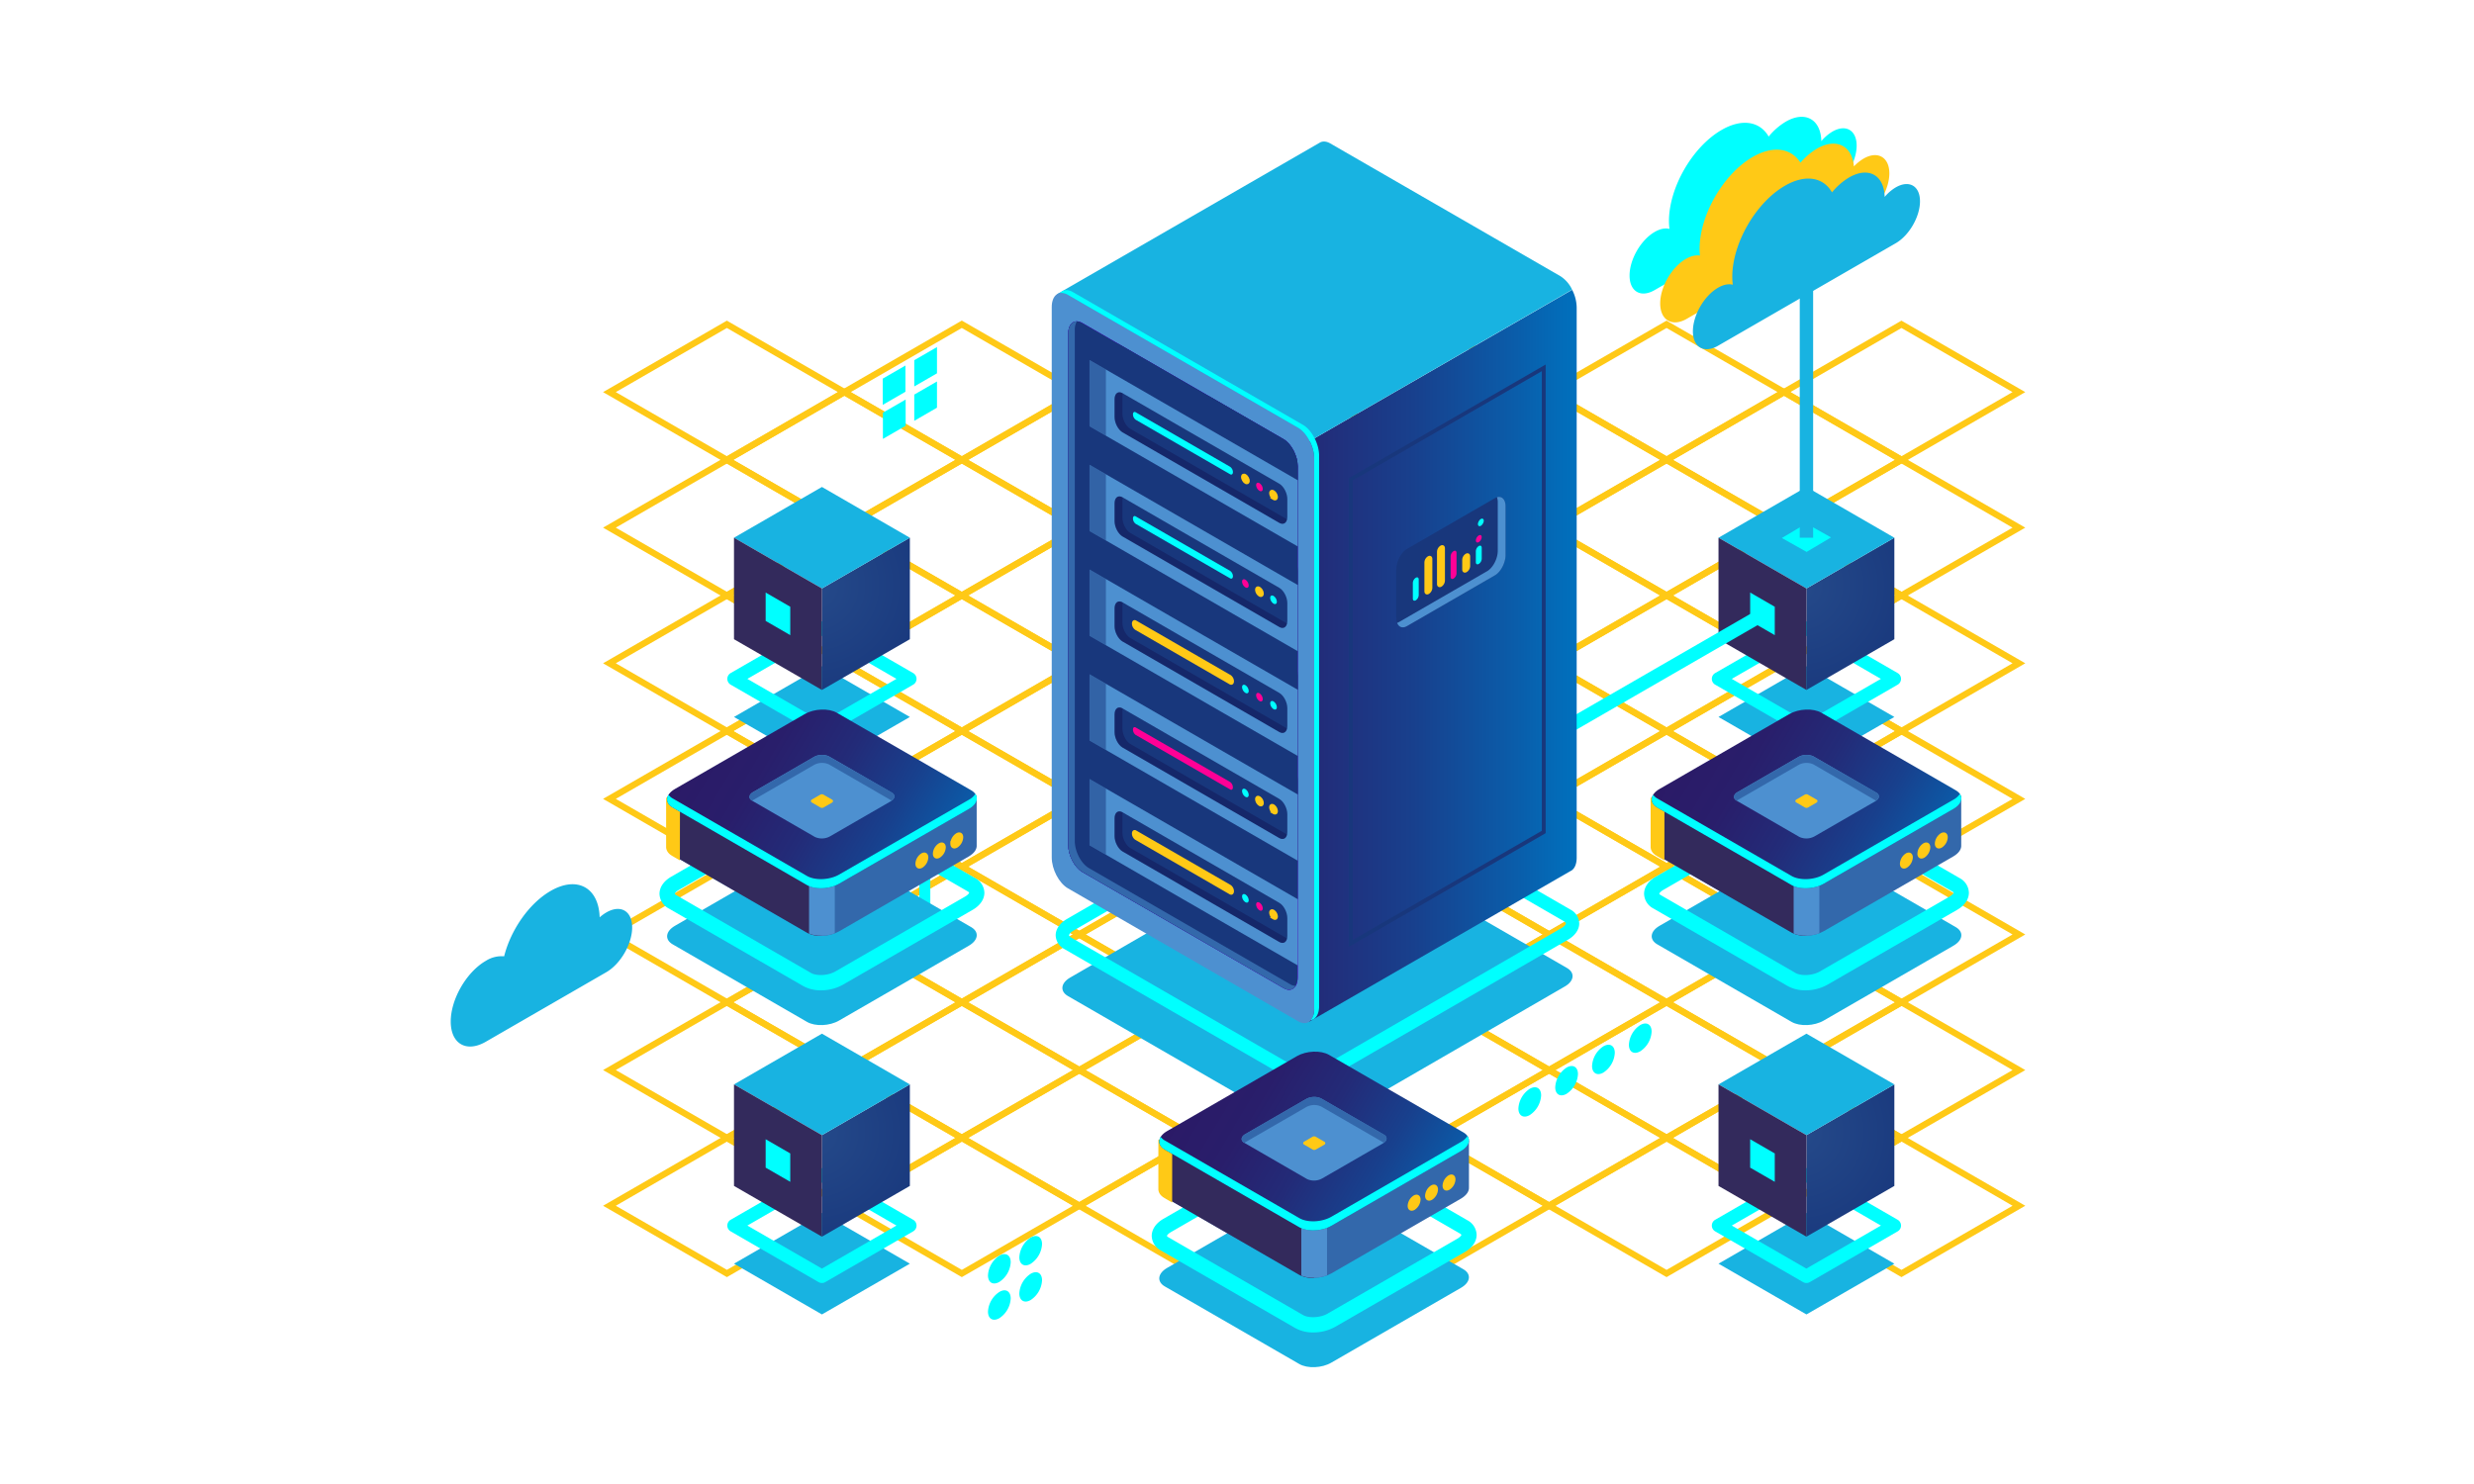 <svg xmlns="http://www.w3.org/2000/svg" xmlns:xlink="http://www.w3.org/1999/xlink" viewBox="0 0 1200 720"><defs><style>.cls-1{fill:#ffc916;stroke:#ffc916;stroke-miterlimit:10;}.cls-2{fill:#18b3e1;}.cls-3{fill:url(#linear-gradient);}.cls-4{fill:url(#linear-gradient-2);}.cls-5{fill:url(#linear-gradient-3);}.cls-6{fill:url(#linear-gradient-4);}.cls-7{fill:url(#linear-gradient-5);}.cls-8{fill:url(#linear-gradient-6);}.cls-9{fill:url(#linear-gradient-7);}.cls-10{fill:url(#linear-gradient-8);}.cls-11{fill:url(#linear-gradient-9);}.cls-12{fill:url(#linear-gradient-10);}.cls-13{fill:url(#linear-gradient-11);}.cls-14{fill:url(#linear-gradient-12);}.cls-15{fill:url(#linear-gradient-13);}.cls-16{fill:url(#linear-gradient-14);}.cls-17{fill:url(#linear-gradient-15);}.cls-18{fill:url(#_ÂÁ_Ï_ÌÌ_È_ËÂÌÚ_3);}.cls-19{fill:#332a5c;}.cls-20{fill:url(#linear-gradient-16);}.cls-21{fill:url(#linear-gradient-17);}.cls-22{fill:url(#_ÂÁ_Ï_ÌÌ_È_ËÂÌÚ_3-2);}.cls-23{fill:url(#linear-gradient-18);}.cls-24{fill:url(#linear-gradient-19);}.cls-25{fill:url(#linear-gradient-20);}.cls-26{fill:url(#_ÂÁ_Ï_ÌÌ_È_ËÂÌÚ_3-3);}.cls-27{fill:url(#linear-gradient-21);}.cls-28{fill:url(#linear-gradient-22);}.cls-29{fill:url(#_ÂÁ_Ï_ÌÌ_È_ËÂÌÚ_3-4);}.cls-30{fill:url(#linear-gradient-23);}.cls-31{fill:url(#linear-gradient-24);}.cls-32{fill:url(#linear-gradient-25);}.cls-33{fill:url(#linear-gradient-26);}.cls-34{fill:#4d90d0;}.cls-35{fill:url(#linear-gradient-27);}.cls-36{fill:url(#_ÂÁ_Ï_ÌÌ_È_ËÂÌÚ_441);}.cls-37,.cls-43{fill:#18377c;}.cls-38{fill:#3368ab;}.cls-39{fill:#0e003f;opacity:0.3;}.cls-40{fill:url(#linear-gradient-28);}.cls-41{fill:url(#linear-gradient-29);}.cls-42{fill:#ff0096;}.cls-43{opacity:0.5;}.cls-44{fill:url(#linear-gradient-30);}.cls-45{fill:url(#linear-gradient-31);}.cls-46{fill:url(#linear-gradient-32);}.cls-47{fill:url(#linear-gradient-33);}.cls-48{fill:url(#linear-gradient-34);}.cls-49{fill:url(#linear-gradient-35);}.cls-50{fill:url(#linear-gradient-36);}.cls-51{fill:url(#linear-gradient-37);}.cls-52{fill:url(#linear-gradient-38);}.cls-53{fill:url(#linear-gradient-39);}.cls-54{fill:url(#linear-gradient-40);}.cls-55{fill:url(#linear-gradient-41);}.cls-56{fill:url(#linear-gradient-42);}.cls-57{fill:url(#linear-gradient-43);}.cls-58{fill:url(#linear-gradient-44);}.cls-59{fill:url(#linear-gradient-45);}.cls-60{fill:url(#linear-gradient-46);}</style><linearGradient id="linear-gradient" x1="736.5" y1="534.63" x2="747.52" y2="534.63" gradientUnits="userSpaceOnUse"><stop offset="0" stop-color="aqua"></stop><stop offset="0.02" stop-color="aqua"></stop><stop offset="0.53" stop-color="aqua"></stop><stop offset="0.53" stop-color="aqua"></stop><stop offset="1" stop-color="aqua"></stop></linearGradient><linearGradient id="linear-gradient-2" x1="754.36" y1="524.32" x2="765.38" y2="524.32" xlink:href="#linear-gradient"></linearGradient><linearGradient id="linear-gradient-3" x1="772.22" y1="514.01" x2="783.25" y2="514.01" xlink:href="#linear-gradient"></linearGradient><linearGradient id="linear-gradient-4" x1="790.09" y1="503.69" x2="801.11" y2="503.69" xlink:href="#linear-gradient"></linearGradient><linearGradient id="linear-gradient-5" x1="479.22" y1="633.14" x2="490.24" y2="633.14" xlink:href="#linear-gradient"></linearGradient><linearGradient id="linear-gradient-6" x1="494.42" y1="624.36" x2="505.44" y2="624.36" xlink:href="#linear-gradient"></linearGradient><linearGradient id="linear-gradient-7" x1="479.22" y1="615.59" x2="490.24" y2="615.59" xlink:href="#linear-gradient"></linearGradient><linearGradient id="linear-gradient-8" x1="494.42" y1="606.81" x2="505.44" y2="606.81" xlink:href="#linear-gradient"></linearGradient><linearGradient id="linear-gradient-9" x1="428.16" y1="186.89" x2="439.18" y2="186.89" xlink:href="#linear-gradient"></linearGradient><linearGradient id="linear-gradient-10" x1="443.46" y1="177.95" x2="454.48" y2="177.95" xlink:href="#linear-gradient"></linearGradient><linearGradient id="linear-gradient-11" x1="428.25" y1="203.4" x2="439.28" y2="203.4" xlink:href="#linear-gradient"></linearGradient><linearGradient id="linear-gradient-12" x1="443.46" y1="194.62" x2="454.48" y2="194.62" xlink:href="#linear-gradient"></linearGradient><linearGradient id="linear-gradient-13" x1="790.41" y1="99.53" x2="900.56" y2="99.53" xlink:href="#linear-gradient"></linearGradient><linearGradient id="linear-gradient-14" x1="416.31" y1="442.77" x2="451.22" y2="442.77" xlink:href="#linear-gradient"></linearGradient><linearGradient id="linear-gradient-15" x1="352.78" y1="594.62" x2="444.56" y2="594.62" xlink:href="#linear-gradient"></linearGradient><radialGradient id="_&#xC2;&#xC1;_&#xCF;_&#xCC;&#xCC;_&#xC8;_&#xCB;&#xC2;&#xCC;&#xDA;_3" cx="394.64" cy="549.2" r="63.56" gradientUnits="userSpaceOnUse"><stop offset="0" stop-color="#254a8a"></stop><stop offset="1" stop-color="#18377c"></stop></radialGradient><linearGradient id="linear-gradient-16" x1="371.38" y1="563.06" x2="383.31" y2="563.06" xlink:href="#linear-gradient"></linearGradient><linearGradient id="linear-gradient-17" x1="830.31" y1="329.37" x2="922.09" y2="329.37" xlink:href="#linear-gradient"></linearGradient><radialGradient id="_&#xC2;&#xC1;_&#xCF;_&#xCC;&#xCC;_&#xC8;_&#xCB;&#xC2;&#xCC;&#xDA;_3-2" cx="872.17" cy="283.95" r="63.56" xlink:href="#_&#xC2;&#xC1;_&#xCF;_&#xCC;&#xCC;_&#xC8;_&#xCB;&#xC2;&#xCC;&#xDA;_3"></radialGradient><linearGradient id="linear-gradient-18" x1="848.91" y1="297.82" x2="860.84" y2="297.82" xlink:href="#linear-gradient"></linearGradient><linearGradient id="linear-gradient-19" x1="864.28" y1="260.89" x2="888.13" y2="260.89" xlink:href="#linear-gradient"></linearGradient><linearGradient id="linear-gradient-20" x1="830.31" y1="594.62" x2="922.09" y2="594.62" xlink:href="#linear-gradient"></linearGradient><radialGradient id="_&#xC2;&#xC1;_&#xCF;_&#xCC;&#xCC;_&#xC8;_&#xCB;&#xC2;&#xCC;&#xDA;_3-3" cx="872.17" cy="549.2" r="63.56" xlink:href="#_&#xC2;&#xC1;_&#xCF;_&#xCC;&#xCC;_&#xC8;_&#xCB;&#xC2;&#xCC;&#xDA;_3"></radialGradient><linearGradient id="linear-gradient-21" x1="848.91" y1="563.06" x2="860.84" y2="563.06" xlink:href="#linear-gradient"></linearGradient><linearGradient id="linear-gradient-22" x1="352.78" y1="329.37" x2="444.56" y2="329.37" xlink:href="#linear-gradient"></linearGradient><radialGradient id="_&#xC2;&#xC1;_&#xCF;_&#xCC;&#xCC;_&#xC8;_&#xCB;&#xC2;&#xCC;&#xDA;_3-4" cx="394.64" cy="283.95" r="63.56" xlink:href="#_&#xC2;&#xC1;_&#xCF;_&#xCC;&#xCC;_&#xC8;_&#xCB;&#xC2;&#xCC;&#xDA;_3"></radialGradient><linearGradient id="linear-gradient-23" x1="371.38" y1="297.82" x2="383.31" y2="297.82" xlink:href="#linear-gradient"></linearGradient><linearGradient id="linear-gradient-24" x1="728.62" y1="334.3" x2="855.89" y2="334.3" gradientTransform="translate(273.19 -351.26) rotate(29.99)" xlink:href="#linear-gradient"></linearGradient><linearGradient id="linear-gradient-25" x1="512.05" y1="450.9" x2="766.01" y2="450.9" xlink:href="#linear-gradient"></linearGradient><linearGradient id="linear-gradient-26" x1="539.05" y1="318.12" x2="764.74" y2="318.12" gradientUnits="userSpaceOnUse"><stop offset="0" stop-color="#2b1a67"></stop><stop offset="0.21" stop-color="#291e6b"></stop><stop offset="0.43" stop-color="#232b78"></stop><stop offset="0.65" stop-color="#18408d"></stop><stop offset="0.87" stop-color="#0a5daa"></stop><stop offset="1" stop-color="#0071be"></stop></linearGradient><linearGradient id="linear-gradient-27" x1="514.2" y1="317.89" x2="639.83" y2="317.89" xlink:href="#linear-gradient"></linearGradient><linearGradient id="_&#xC2;&#xC1;_&#xCF;_&#xCC;&#xCC;_&#xC8;_&#xCB;&#xC2;&#xCC;&#xDA;_441" x1="3.69" y1="1878.62" x2="129.02" y2="1850.22" gradientTransform="matrix(0.87, 0.5, 0, 1.15, 510.64, -1869.52)" gradientUnits="userSpaceOnUse"><stop offset="0" stop-color="#4d00bd"></stop><stop offset="1" stop-color="#7d00fc"></stop></linearGradient><linearGradient id="linear-gradient-28" x1="549.54" y1="215.05" x2="598.03" y2="215.05" xlink:href="#linear-gradient"></linearGradient><linearGradient id="linear-gradient-29" x1="549.54" y1="265.56" x2="598.03" y2="265.56" xlink:href="#linear-gradient"></linearGradient><linearGradient id="linear-gradient-30" x1="616.11" y1="291" x2="619.33" y2="291" xlink:href="#linear-gradient"></linearGradient><linearGradient id="linear-gradient-31" x1="602.46" y1="334.3" x2="605.68" y2="334.3" xlink:href="#linear-gradient"></linearGradient><linearGradient id="linear-gradient-32" x1="616.11" y1="342.18" x2="619.33" y2="342.18" xlink:href="#linear-gradient"></linearGradient><linearGradient id="linear-gradient-33" x1="602.46" y1="384.73" x2="605.68" y2="384.73" xlink:href="#linear-gradient"></linearGradient><linearGradient id="linear-gradient-34" x1="602.46" y1="435.85" x2="605.68" y2="435.85" xlink:href="#linear-gradient"></linearGradient><linearGradient id="linear-gradient-35" x1="715.85" y1="269.26" x2="718.7" y2="269.26" xlink:href="#linear-gradient"></linearGradient><linearGradient id="linear-gradient-36" x1="685.29" y1="285.78" x2="688.14" y2="285.78" xlink:href="#linear-gradient"></linearGradient><linearGradient id="linear-gradient-37" x1="715.87" y1="256.34" x2="718.68" y2="256.34" gradientTransform="translate(580.6 -493) rotate(60)" xlink:href="#linear-gradient"></linearGradient><linearGradient id="linear-gradient-38" x1="558.64" y1="599.38" x2="716.23" y2="599.38" xlink:href="#linear-gradient"></linearGradient><linearGradient id="linear-gradient-39" x1="582.03" y1="520.55" x2="711.03" y2="597.46" xlink:href="#linear-gradient-26"></linearGradient><linearGradient id="linear-gradient-40" x1="562.34" y1="574.06" x2="712.52" y2="574.06" xlink:href="#linear-gradient"></linearGradient><linearGradient id="linear-gradient-41" x1="797.41" y1="433.4" x2="955" y2="433.4" xlink:href="#linear-gradient"></linearGradient><linearGradient id="linear-gradient-42" x1="820.8" y1="354.57" x2="949.8" y2="431.48" xlink:href="#linear-gradient-26"></linearGradient><linearGradient id="linear-gradient-43" x1="801.11" y1="408.08" x2="951.29" y2="408.08" xlink:href="#linear-gradient"></linearGradient><linearGradient id="linear-gradient-44" x1="319.88" y1="433.4" x2="477.47" y2="433.4" xlink:href="#linear-gradient"></linearGradient><linearGradient id="linear-gradient-45" x1="343.27" y1="354.57" x2="472.27" y2="431.48" xlink:href="#linear-gradient-26"></linearGradient><linearGradient id="linear-gradient-46" x1="323.58" y1="408.08" x2="473.75" y2="408.08" xlink:href="#linear-gradient"></linearGradient></defs><title>Illustrations-Ascend-2022</title><g id="Lights_and_texts" data-name="Lights and texts"><path class="cls-1" d="M922.29,224.34l-59.06-34.1,59.06-34.1.52.3,58.54,33.8Zm-54.88-34.1,54.88,31.69,54.88-31.69-54.88-31.68Z"></path><path class="cls-1" d="M808.35,224.34l-59.07-34.1,59.07-34.1,59.06,34.1Zm-54.88-34.1,54.88,31.69,54.88-31.69-54.88-31.69Z"></path><path class="cls-1" d="M865.32,257.23l-.52-.3-58.54-33.8L865.32,189l59.06,34.1Zm-54.88-34.1,54.88,31.69,54.88-31.69-54.88-31.68Z"></path><path class="cls-1" d="M922.29,290.13l-.52-.31L863.23,256l59.06-34.1.52.3L981.35,256ZM867.41,256l54.88,31.68L977.17,256l-54.88-31.69Z"></path><path class="cls-1" d="M694.4,224.34l-.52-.3-58.54-33.8,59.06-34.1.52.3,58.55,33.8Zm-54.88-34.1,54.88,31.68,54.88-31.68L694.4,158.55Z"></path><path class="cls-1" d="M751.38,257.23l-59.07-34.1L751.38,189l59.06,34.1Zm-54.88-34.1,54.88,31.69,54.88-31.69-54.88-31.68Z"></path><path class="cls-1" d="M808.35,290.13l-.52-.31L749.28,256l59.07-34.1.52.3L867.41,256ZM753.47,256l54.88,31.68L863.23,256l-54.88-31.69Z"></path><path class="cls-1" d="M865.32,323l-.52-.3-58.54-33.8,59.06-34.1.52.3,58.54,33.8Zm-54.88-34.1,54.88,31.68,54.88-31.68-54.88-31.69Z"></path><path class="cls-1" d="M922.29,355.91l-.52-.3-58.54-33.8,59.06-34.1,59.07,34.1Zm-54.88-34.1,54.88,31.69,54.88-31.69-54.88-31.68Z"></path><path class="cls-1" d="M580.46,224.34l-.52-.3-58.54-33.8,59.06-34.1.52.3,58.54,33.8Zm-54.88-34.1,54.88,31.68,54.88-31.68-54.88-31.69Z"></path><path class="cls-1" d="M637.43,257.23l-.52-.3-58.54-33.8L637.43,189l.52.3,58.55,33.8Zm-54.88-34.1,54.88,31.69,54.88-31.69-54.88-31.68Z"></path><path class="cls-1" d="M694.41,290.12l-.53-.3L635.34,256l59.06-34.1L753.47,256ZM639.52,256l54.89,31.69L749.28,256,694.4,224.34Z"></path><path class="cls-1" d="M751.38,323l-59.06-34.1,59.06-34.1.52.3,58.54,33.8Zm-54.88-34.1,54.88,31.68,54.88-31.68-54.88-31.69Z"></path><path class="cls-1" d="M808.35,355.91l-.52-.3-58.54-33.8,59.06-34.1.52.3,58.54,33.8Zm-54.88-34.1,54.88,31.69,54.88-31.69-54.88-31.68Z"></path><path class="cls-1" d="M865.32,388.8l-.52-.3-58.54-33.8,59.06-34.1.52.31,58.54,33.79Zm-54.88-34.1,54.88,31.69L920.2,354.7,865.32,323Z"></path><path class="cls-1" d="M922.3,421.7l-.53-.31L863.23,387.6l59.06-34.1.53.3,58.54,33.8Zm-54.89-34.1,54.89,31.68,54.88-31.68-54.89-31.69Z"></path><path class="cls-1" d="M466.52,224.34,466,224l-58.54-33.79,59.06-34.1.53.3,58.54,33.8Zm-54.89-34.1,54.89,31.68,54.88-31.68-54.89-31.69Z"></path><path class="cls-1" d="M523.49,257.23l-59.06-34.1L523.49,189l.52.3,58.54,33.8Zm-54.88-34.1,54.88,31.69,54.88-31.69-54.88-31.68Z"></path><path class="cls-1" d="M580.46,290.12l-.52-.3L521.4,256l59.06-34.1.52.31L639.52,256ZM525.58,256l54.88,31.69L635.34,256l-54.88-31.68Z"></path><path class="cls-1" d="M637.44,323l-.53-.31-58.54-33.79,59.06-34.1.53.3,58.54,33.8Zm-54.89-34.1,54.89,31.68,54.88-31.68-54.89-31.69Z"></path><path class="cls-1" d="M694.41,355.91l-59.07-34.1,59.07-34.1,59.06,34.1Zm-54.88-34.1,54.88,31.68,54.88-31.68-54.88-31.69Z"></path><path class="cls-1" d="M751.38,388.8l-.52-.3-58.54-33.8,59.06-34.1.52.31,58.54,33.79ZM696.5,354.7l54.88,31.69,54.88-31.69L751.38,323Z"></path><path class="cls-1" d="M808.35,421.7l-59.06-34.11,59.06-34.09.52.3,58.54,33.8Zm-54.88-34.11,54.88,31.69,54.88-31.68-54.88-31.69Z"></path><path class="cls-1" d="M865.32,454.59l-.52-.3-58.54-33.8,59.06-34.1.52.3,58.55,33.8Zm-54.88-34.1,54.88,31.68,54.89-31.68L865.32,388.8Z"></path><path class="cls-1" d="M922.3,487.48l-.52-.3-58.55-33.8,59.07-34.1.52.3,58.54,33.8Zm-54.88-34.1,54.88,31.69,54.88-31.69L922.3,421.7Z"></path><path class="cls-1" d="M352.57,224.34l-.52-.31-58.54-33.79,59.06-34.1.52.3,58.54,33.8Zm-54.88-34.1,54.88,31.68,54.88-31.68-54.88-31.69Z"></path><path class="cls-1" d="M409.55,257.23l-.53-.3-58.54-33.8L409.54,189l.53.3,58.54,33.8Zm-54.89-34.1,54.89,31.68,54.88-31.68-54.89-31.69Z"></path><path class="cls-1" d="M466.52,290.12l-.52-.3L407.45,256l59.07-34.1L525.58,256ZM411.64,256l54.88,31.69L521.4,256l-54.88-31.68Z"></path><path class="cls-1" d="M523.49,323l-59.06-34.11,59.06-34.09.52.3,58.54,33.8Zm-54.88-34.11,54.88,31.69,54.88-31.68-54.88-31.69Z"></path><path class="cls-1" d="M580.46,355.91l-.52-.3-58.54-33.8,59.06-34.1.52.3,58.55,33.8Zm-54.88-34.1,54.88,31.68,54.88-31.68-54.88-31.69Z"></path><path class="cls-1" d="M637.44,388.8l-59.07-34.1,59.07-34.1,59.06,34.1Zm-54.89-34.1,54.89,31.69,54.88-31.69L637.44,323Z"></path><path class="cls-1" d="M694.41,421.7l-.52-.31-58.55-33.8,59.07-34.1.52.31,58.54,33.79Zm-54.88-34.11,54.88,31.69,54.88-31.69-54.88-31.68Z"></path><path class="cls-1" d="M751.38,454.59l-.52-.3-58.54-33.8,59.06-34.1,59.06,34.1Zm-54.88-34.1,54.88,31.68,54.88-31.68L751.38,388.8Z"></path><path class="cls-1" d="M808.35,487.48l-59.06-34.1,59.06-34.1.52.3,58.55,33.8Zm-54.88-34.1,54.88,31.69,54.88-31.69L808.35,421.7Z"></path><path class="cls-1" d="M865.33,520.38l-.52-.31-58.55-33.79,59.06-34.11.53.31,58.54,33.8Zm-54.89-34.1L865.33,518l54.88-31.68-54.89-31.69Z"></path><path class="cls-1" d="M922.3,553.27l-.52-.3-58.54-33.8,59.06-34.1.52.3,58.54,33.8Zm-54.88-34.1,54.88,31.68,54.88-31.68L922.3,487.48Z"></path><path class="cls-1" d="M352.57,290.12l-.52-.3L293.51,256l59.06-34.1.52.3L411.64,256ZM297.69,256l54.88,31.69L407.45,256l-54.88-31.68Z"></path><path class="cls-1" d="M409.55,323l-.52-.3-58.55-33.8,59.07-34.1.52.31,58.54,33.79Zm-54.88-34.1,54.88,31.69,54.88-31.69-54.88-31.68Z"></path><path class="cls-1" d="M466.52,355.91l-.52-.3-58.54-33.8,59.06-34.1,59.06,34.1Zm-54.88-34.1,54.88,31.68,54.88-31.68-54.88-31.69Z"></path><path class="cls-1" d="M523.49,388.8l-.52-.3-58.54-33.8,59.06-34.1.52.3,58.54,33.8Zm-54.88-34.1,54.88,31.69,54.88-31.69L523.49,323Z"></path><path class="cls-1" d="M580.47,421.7,521.4,387.59l59.06-34.1,59.07,34.1Zm-54.89-34.11,54.89,31.69,54.87-31.69-54.88-31.68Z"></path><path class="cls-1" d="M637.44,454.59l-59.06-34.1,59.06-34.1.52.3,58.54,33.8Zm-54.88-34.1,54.88,31.68,54.88-31.68L637.44,388.8Z"></path><path class="cls-1" d="M694.41,487.48l-.52-.3-58.54-33.8,59.06-34.1.52.3,58.54,33.8Zm-54.88-34.1,54.88,31.69,54.88-31.69L694.41,421.7Z"></path><path class="cls-1" d="M751.38,520.37l-.52-.3-58.54-33.8,59.06-34.1,59.06,34.11Zm-54.88-34.1L751.38,518l54.88-31.68-54.88-31.69Z"></path><path class="cls-1" d="M808.36,553.27l-.53-.31-58.54-33.79,59.06-34.1.53.3,58.54,33.8Zm-54.89-34.1,54.89,31.68,54.88-31.68-54.89-31.69Z"></path><path class="cls-1" d="M865.33,586.16l-59.07-34.1L865.33,518l.52.3,58.54,33.8Zm-54.88-34.1,54.88,31.69,54.88-31.69-54.88-31.68Z"></path><path class="cls-1" d="M922.3,619.05l-.52-.3L863.24,585l59.06-34.1.52.31L981.36,585ZM867.42,585l54.88,31.69L977.18,585,922.3,553.27Z"></path><path class="cls-1" d="M352.58,355.91l-59.07-34.1,59.06-34.1.53.3,58.54,33.8Zm-54.89-34.1,54.89,31.68,54.88-31.68-54.89-31.69Z"></path><path class="cls-1" d="M409.55,388.8l-.52-.3-58.54-33.8,59.06-34.1.52.3,58.54,33.8Zm-54.88-34.1,54.88,31.69,54.88-31.69L409.55,323Z"></path><path class="cls-1" d="M466.52,421.69l-.52-.3-58.54-33.8,59.06-34.1.52.31,58.54,33.79Zm-54.88-34.1,54.88,31.69,54.88-31.69-54.88-31.68Z"></path><path class="cls-1" d="M523.49,454.59l-.52-.31-58.54-33.79,59.06-34.1,59.07,34.1Zm-54.88-34.1,54.88,31.68,54.89-31.68L523.49,388.8Z"></path><path class="cls-1" d="M580.47,487.48l-59.07-34.1,59.07-34.1,59.06,34.1Zm-54.88-34.1,54.88,31.68,54.88-31.68L580.47,421.7Z"></path><path class="cls-1" d="M637.44,520.37l-59.06-34.1,59.06-34.1.52.31,58.54,33.79Zm-54.88-34.1L637.44,518l54.88-31.69-54.88-31.68Z"></path><path class="cls-1" d="M694.41,553.27l-.52-.31-58.54-33.79,59.06-34.1.52.3,58.54,33.8Zm-54.88-34.1,54.88,31.68,54.88-31.68-54.88-31.69Z"></path><path class="cls-1" d="M751.38,586.16l-.52-.3-58.54-33.8L751.38,518l.52.3,58.55,33.8Zm-54.88-34.1,54.88,31.68,54.88-31.68-54.88-31.69Z"></path><path class="cls-1" d="M808.36,619.05l-.52-.3L749.29,585l59.07-34.1L867.42,585ZM753.48,585l54.88,31.69L863.24,585l-54.88-31.68Z"></path><path class="cls-1" d="M352.58,421.69l-59.07-34.1,59.07-34.1.52.31,58.54,33.79Zm-54.88-34.1,54.88,31.69,54.88-31.69-54.88-31.68Z"></path><path class="cls-1" d="M409.55,454.59l-.52-.31-58.54-33.79,59.06-34.1.52.3,58.54,33.8Zm-54.88-34.1,54.88,31.68,54.88-31.68L409.55,388.8Z"></path><path class="cls-1" d="M466.52,487.48l-.52-.3-58.54-33.8,59.06-34.1.52.3,58.55,33.8Zm-54.88-34.1,54.88,31.68,54.88-31.68-54.88-31.69Z"></path><path class="cls-1" d="M523.49,520.37l-59.06-34.1,59.06-34.1,59.07,34.1Zm-54.88-34.1L523.49,518l54.89-31.69-54.89-31.68Z"></path><path class="cls-1" d="M580.47,553.26,580,553l-58.55-33.8,59.07-34.1,59.06,34.11Zm-54.88-34.1,54.88,31.69,54.88-31.68-54.88-31.69Z"></path><path class="cls-1" d="M637.44,586.16l-59.06-34.1L637.44,518l.52.3,58.54,33.8Zm-54.88-34.1,54.88,31.68,54.88-31.68-54.88-31.69Z"></path><path class="cls-1" d="M694.41,619.05l-.52-.3L635.35,585l59.06-34.1.52.3L753.48,585ZM639.53,585l54.88,31.69L749.29,585l-54.88-31.68Z"></path><path class="cls-1" d="M352.58,487.48l-.52-.31-58.54-33.79,59.06-34.1.52.3,58.54,33.8Zm-54.88-34.1,54.88,31.68,54.88-31.68-54.88-31.69Z"></path><path class="cls-1" d="M409.55,520.37l-59.06-34.1,59.06-34.1.52.3,58.54,33.8Zm-54.88-34.1L409.55,518l54.88-31.69-54.88-31.68Z"></path><path class="cls-1" d="M466.53,553.26,466,553l-58.54-33.8,59.06-34.1,59.07,34.1Zm-54.89-34.1,54.89,31.69,54.87-31.69-54.88-31.68Z"></path><path class="cls-1" d="M523.5,586.16l-59.07-34.1L523.49,518l.53.3,58.54,33.8Zm-54.88-34.1,54.88,31.68,54.88-31.68-54.89-31.69Z"></path><path class="cls-1" d="M580.47,619.05l-.52-.3L521.41,585l59.06-34.1L639.53,585ZM525.59,585l54.88,31.69L635.35,585l-54.88-31.69Z"></path><path class="cls-1" d="M352.58,553.26l-.52-.3-58.54-33.8,59.06-34.1,59.06,34.1Zm-54.88-34.1,54.88,31.69,54.88-31.69-54.88-31.68Z"></path><path class="cls-1" d="M409.55,586.16l-.52-.31-58.54-33.79L409.55,518l.52.3,58.55,33.8Zm-54.88-34.1,54.88,31.68,54.88-31.68-54.88-31.69Z"></path><path class="cls-1" d="M466.53,619.05,407.46,585l59.07-34.1L525.59,585ZM411.65,585l54.88,31.69L521.41,585l-54.88-31.69Z"></path><path class="cls-1" d="M352.58,619.05l-.52-.3L293.52,585l59.06-34.1.52.3L411.65,585ZM297.7,585l54.88,31.68L407.46,585l-54.88-31.69Z"></path><path class="cls-2" d="M294.08,442.71a20.09,20.09,0,0,0-3.22,2.36c-.44-14.49-10.91-20.25-23.78-12.81-10.49,6.05-19.37,19-22.55,31.72a14.2,14.2,0,0,0-8.9,2.21c-9.38,5.42-17,18.59-17,29.43s7.61,15.23,17,9.81l58.45-33.74c6.93-4,12.55-13.73,12.55-21.74S301,438.71,294.08,442.71Z"></path><path class="cls-3" d="M747.52,531.45A12.19,12.19,0,0,1,742,541c-3,1.75-5.51.33-5.51-3.19a12.16,12.16,0,0,1,5.51-9.54C745.05,526.51,747.52,527.94,747.52,531.45Z"></path><path class="cls-4" d="M765.38,521.14a12.18,12.18,0,0,1-5.51,9.54c-3,1.76-5.51.34-5.51-3.18a12.18,12.18,0,0,1,5.51-9.54C762.91,516.2,765.38,517.62,765.38,521.14Z"></path><path class="cls-5" d="M783.25,510.82a12.18,12.18,0,0,1-5.52,9.55c-3,1.76-5.51.33-5.51-3.18a12.19,12.19,0,0,1,5.51-9.55C780.78,505.89,783.25,507.31,783.25,510.82Z"></path><path class="cls-6" d="M801.11,500.51a12.19,12.19,0,0,1-5.51,9.55c-3.05,1.75-5.51.33-5.51-3.18a12.17,12.17,0,0,1,5.51-9.55C798.64,495.57,801.11,497,801.11,500.51Z"></path><path class="cls-7" d="M490.24,630a12.21,12.21,0,0,1-5.51,9.55c-3.05,1.75-5.51.33-5.51-3.19a12.16,12.16,0,0,1,5.51-9.54C487.77,625,490.24,626.45,490.24,630Z"></path><path class="cls-8" d="M505.44,621.18a12.19,12.19,0,0,1-5.51,9.55c-3,1.76-5.51.33-5.51-3.18a12.19,12.19,0,0,1,5.51-9.55C503,616.24,505.44,617.67,505.44,621.18Z"></path><path class="cls-9" d="M490.24,612.41a12.19,12.19,0,0,1-5.51,9.54c-3.05,1.76-5.51.33-5.51-3.18a12.18,12.18,0,0,1,5.51-9.55C487.77,607.47,490.24,608.89,490.24,612.41Z"></path><path class="cls-10" d="M505.44,603.63a12.18,12.18,0,0,1-5.51,9.54c-3,1.76-5.51.34-5.51-3.18a12.18,12.18,0,0,1,5.51-9.54C503,598.69,505.44,600.11,505.44,603.63Z"></path><polygon class="cls-11" points="439.18 190.07 428.16 196.43 428.16 183.71 439.18 177.34 439.18 190.07"></polygon><polygon class="cls-12" points="454.48 181.13 443.46 187.49 443.46 174.76 454.48 168.4 454.48 181.13"></polygon><polygon class="cls-13" points="439.28 206.58 428.25 212.94 428.25 200.22 439.28 193.85 439.28 206.58"></polygon><polygon class="cls-14" points="454.48 197.8 443.46 204.17 443.46 191.44 454.48 185.08 454.48 197.8"></polygon><path class="cls-15" d="M888.82,63.84a21,21,0,0,0-5.39,4.63c-.25-10.61-7.87-14.86-17.25-9.44a31.32,31.32,0,0,0-8.29,7.23c-4.17-7.29-12.82-9-22.85-3.2-14.1,8.14-25.52,27.93-25.52,44.21a30.44,30.44,0,0,0,.25,3.8c-2-.52-4.47-.1-7.15,1.45-6.74,3.89-12.21,13.36-12.21,21.15s5.47,11,12.21,7.05L888.82,91c6.48-3.74,11.74-12.85,11.74-20.34S895.3,60.1,888.82,63.84Z"></path><path class="cls-1" d="M904.18,77.38A21,21,0,0,0,898.79,82c-.25-10.61-7.87-14.85-17.25-9.44a31.54,31.54,0,0,0-8.29,7.24c-4.17-7.3-12.82-9-22.85-3.21-14.1,8.14-25.53,27.94-25.53,44.21a30.55,30.55,0,0,0,.26,3.81c-2-.52-4.47-.1-7.15,1.44-6.74,3.9-12.21,13.37-12.21,21.16s5.47,10.94,12.21,7l86.2-49.77c6.48-3.74,11.74-12.85,11.74-20.33S910.66,73.63,904.18,77.38Z"></path><path class="cls-2" d="M919.53,90.91a21,21,0,0,0-5.38,4.63c-.25-10.62-7.87-14.86-17.25-9.44a31.32,31.32,0,0,0-8.29,7.23c-4.17-7.3-12.83-9-22.85-3.2-14.1,8.14-25.53,27.93-25.53,44.21a30.52,30.52,0,0,0,.26,3.8c-2-.52-4.48-.1-7.15,1.45-6.74,3.89-12.21,13.36-12.21,21.15s5.47,10.94,12.21,7L919.53,118c6.49-3.75,11.75-12.85,11.75-20.34S926,87.17,919.53,90.91Z"></path><path class="cls-16" d="M419,471.05a2.63,2.63,0,0,1-1.33-.36,2.67,2.67,0,0,1-1.34-2.31V434.23a2.64,2.64,0,0,1,1.34-2.3l29.57-17.08a2.67,2.67,0,0,1,4,2.31v34.15a2.67,2.67,0,0,1-1.34,2.31l-29.57,17.07A2.63,2.63,0,0,1,419,471.05Zm2.67-35.28v28l24.24-14v-28Zm26.9,15.54h0Z"></path><polygon class="cls-2" points="398.67 637.73 356.02 613.11 398.67 588.48 441.32 613.11 398.67 637.73"></polygon><path class="cls-17" d="M398.67,622.48a3.22,3.22,0,0,1-1.62-.43L354.4,597.42a3.24,3.24,0,0,1,0-5.61l42.65-24.63a3.28,3.28,0,0,1,3.24,0l42.65,24.63a3.24,3.24,0,0,1,0,5.61l-42.65,24.63A3.22,3.22,0,0,1,398.67,622.48Zm-36.16-27.87,36.16,20.88,36.16-20.88-36.16-20.87Z"></path><polygon class="cls-18" points="441.32 575.38 398.67 600 398.67 550.75 441.32 526.13 441.32 575.38"></polygon><polygon class="cls-2" points="398.67 550.75 356.02 526.13 398.67 501.51 441.32 526.13 398.67 550.75"></polygon><polygon class="cls-19" points="398.67 600 356.02 575.38 356.02 526.13 398.67 550.75 398.67 600"></polygon><polygon class="cls-20" points="383.31 573.39 371.38 566.51 371.38 552.73 383.31 559.62 383.31 573.39"></polygon><polygon class="cls-2" points="876.2 372.48 833.55 347.86 876.2 323.24 918.85 347.86 876.2 372.48"></polygon><path class="cls-21" d="M876.2,357.24a3.23,3.23,0,0,1-1.62-.44l-42.65-24.62a3.25,3.25,0,0,1,0-5.62l42.65-24.62a3.23,3.23,0,0,1,3.24,0l42.65,24.62a3.25,3.25,0,0,1,0,5.62L877.82,356.8A3.23,3.23,0,0,1,876.2,357.24ZM840,329.37l36.16,20.88,36.16-20.88L876.2,308.49Z"></path><polygon class="cls-22" points="918.85 310.13 876.2 334.75 876.2 285.51 918.85 260.89 918.85 310.13"></polygon><polygon class="cls-2" points="876.2 285.51 833.55 260.89 876.2 236.26 918.85 260.89 876.2 285.51"></polygon><polygon class="cls-19" points="876.2 334.75 833.55 310.13 833.55 260.89 876.2 285.51 876.2 334.75"></polygon><polygon class="cls-23" points="860.84 308.15 848.91 301.26 848.91 287.49 860.84 294.38 860.84 308.15"></polygon><polygon class="cls-24" points="864.28 261.03 876.12 254 888.13 260.74 876.28 267.77 864.28 261.03"></polygon><polygon class="cls-2" points="876.2 637.73 833.55 613.11 876.2 588.48 918.85 613.11 876.2 637.73"></polygon><path class="cls-25" d="M876.2,622.48a3.22,3.22,0,0,1-1.62-.43l-42.65-24.63a3.24,3.24,0,0,1,0-5.61l42.65-24.63a3.28,3.28,0,0,1,3.24,0l42.65,24.63a3.24,3.24,0,0,1,0,5.61l-42.65,24.63A3.22,3.22,0,0,1,876.2,622.48ZM840,594.61l36.16,20.88,36.17-20.88L876.2,573.74Z"></path><polygon class="cls-26" points="918.85 575.38 876.2 600 876.2 550.75 918.85 526.13 918.85 575.38"></polygon><polygon class="cls-2" points="876.2 550.75 833.55 526.13 876.2 501.51 918.85 526.13 876.2 550.75"></polygon><polygon class="cls-19" points="876.2 600 833.55 575.38 833.55 526.13 876.2 550.75 876.2 600"></polygon><polygon class="cls-27" points="860.84 573.39 848.91 566.51 848.91 552.73 860.84 559.62 860.84 573.39"></polygon><polygon class="cls-2" points="398.67 372.48 356.02 347.86 398.67 323.24 441.32 347.86 398.67 372.48"></polygon><path class="cls-28" d="M398.67,357.24a3.23,3.23,0,0,1-1.62-.44L354.4,332.18a3.25,3.25,0,0,1,0-5.62l42.65-24.62a3.23,3.23,0,0,1,3.24,0l42.65,24.62a3.25,3.25,0,0,1,0,5.62L400.29,356.8A3.23,3.23,0,0,1,398.67,357.24Zm-36.16-27.87,36.16,20.88,36.16-20.88-36.16-20.88Z"></path><polygon class="cls-29" points="441.32 310.13 398.67 334.75 398.67 285.51 441.32 260.89 441.32 310.13"></polygon><polygon class="cls-2" points="398.67 285.51 356.02 260.89 398.67 236.26 441.32 260.89 398.67 285.51"></polygon><polygon class="cls-19" points="398.67 334.75 356.02 310.13 356.02 260.89 398.67 285.51 398.67 334.75"></polygon><polygon class="cls-30" points="383.31 308.15 371.38 301.26 371.38 287.49 383.31 294.38 383.31 308.15"></polygon><rect class="cls-31" x="720.65" y="331.06" width="143.21" height="6.48" transform="translate(-61.02 440.79) rotate(-29.99)"></rect><path class="cls-2" d="M627.37,546.4,518,483.26c-4-2.32-3.5-6.36,1.13-9l115.93-67.11c4.62-2.67,11.63-3,15.63-.65l109.38,63.15c4,2.32,3.51,6.36-1.12,9L643,545.76C638.38,548.43,631.38,548.72,627.37,546.4Z"></path><path class="cls-32" d="M634.18,525.66a17.11,17.11,0,0,1-8.43-2L516.37,460.52a7.84,7.84,0,0,1-4.32-6.72c0-3,2-5.92,5.44-7.92l115.93-67.1c5.61-3.24,13.9-3.53,18.88-.65l109.38,63.15A7.84,7.84,0,0,1,766,448c0,3-2,5.92-5.45,7.92L644.63,523A21.29,21.29,0,0,1,634.18,525.66Zm-5.19-7.6c3,1.73,8.8,1.43,12.4-.65l115.93-67.1c1.62-.94,2.21-1.89,2.21-2.31,0-.24-.34-.68-1.09-1.11L649.06,383.74c-3-1.73-8.79-1.43-12.39.65l-115.93,67.1c-1.62.94-2.21,1.89-2.21,2.31,0,.24.34.68,1.09,1.11Z"></path><path class="cls-33" d="M635.27,214s-60,5.72-96.22,8.49L635,495.71l126.89-73.18.06,0,.22-.13h0c1.59-1,2.59-3.18,2.59-6.26v-267a19.27,19.27,0,0,0-2.2-8.52Z"></path><path class="cls-2" d="M756.88,134,645.29,69.61c-1.94-1.12-3.71-1.2-5.08-.44h0l-127.4,73.5,6,22.21,31.94,91,6,3.48L762.54,140.52A15.66,15.66,0,0,0,756.88,134Z"></path><path class="cls-34" d="M629.58,495.46,518,431c-4.34-2.51-7.86-9.23-7.86-15V149c0-5.79,3.52-8.45,7.86-5.94l111.59,64.42c4.34,2.51,7.86,9.23,7.86,15v267C637.44,495.31,633.92,498,629.58,495.46Z"></path><path class="cls-35" d="M632,206.13,520.38,141.7c-2.51-1.45-4.74-1.16-6.18.46a5.77,5.77,0,0,1,3.79.89l111.59,64.42c4.34,2.51,7.86,9.23,7.86,15v267a8.16,8.16,0,0,1-1.68,5.49c2.42-.39,4.07-2.88,4.07-6.83v-267C639.83,215.36,636.31,208.64,632,206.13Z"></path><path class="cls-36" d="M622.56,479.39,525,423.07c-3.8-2.19-6.87-8.07-6.87-13.13v-248c0-5.06,3.07-7.38,6.87-5.19l97.55,56.32c3.79,2.19,6.87,8.06,6.87,13.12v248C629.43,479.25,626.35,481.58,622.56,479.39Z"></path><path class="cls-36" d="M622.56,479.39,525,423.07c-3.8-2.19-6.87-8.07-6.87-13.13v-248c0-5.06,3.07-7.38,6.87-5.19l97.55,56.32c3.79,2.19,6.87,8.06,6.87,13.12v248C629.43,479.25,626.35,481.58,622.56,479.39Z"></path><path class="cls-37" d="M622.56,479.39,525,423.07c-3.8-2.19-6.87-8.07-6.87-13.13v-248c0-5.06,3.07-7.38,6.87-5.19l97.55,56.32c3.79,2.19,6.87,8.06,6.87,13.12v248C629.43,479.25,626.35,481.58,622.56,479.39Z"></path><path class="cls-38" d="M625.75,477.51,528.2,421.19c-3.8-2.19-6.87-8.07-6.87-13.12v-248a8,8,0,0,1,1-4.15c-2.45,0-4.17,2.24-4.17,6v248c0,5.06,3.07,10.94,6.87,13.13l97.55,56.32c2.5,1.44,4.68.91,5.88-1.06A5.43,5.43,0,0,1,625.75,477.51Z"></path><path class="cls-37" d="M622.56,365.53,586.3,344.59,528.47,378l101,58.29V378.65C629.43,373.59,626.35,367.72,622.56,365.53Z"></path><path class="cls-37" d="M622.56,314.71,586.3,293.77l-57.83,33.39,101,58.29V327.83C629.43,322.77,626.35,316.9,622.56,314.71Z"></path><path class="cls-37" d="M622.56,263.89,586.3,243l-57.83,33.39,101,58.29V277C629.43,272,626.35,266.08,622.56,263.89Z"></path><path class="cls-37" d="M622.56,213.07,586.3,192.13l-57.83,33.39,101,58.29V226.19C629.43,221.13,626.35,215.26,622.56,213.07Z"></path><path class="cls-37" d="M622.56,213.07l-80.27-46.35-13.82,8,101,58.29v-6.8C629.43,221.13,626.35,215.26,622.56,213.07Z"></path><polygon class="cls-34" points="629.43 232.99 528.47 174.7 528.47 206.82 629.43 265.11 629.43 232.99"></polygon><polygon class="cls-34" points="629.43 283.81 528.47 225.52 528.47 257.64 629.43 315.93 629.43 283.81"></polygon><polygon class="cls-34" points="629.43 334.63 528.47 276.34 528.47 308.46 629.43 366.75 629.43 334.63"></polygon><polygon class="cls-34" points="629.43 385.45 528.47 327.16 528.47 359.28 629.43 417.57 629.43 385.45"></polygon><polygon class="cls-34" points="629.43 436.26 528.47 377.98 528.47 410.1 629.43 468.38 629.43 436.26"></polygon><path class="cls-37" d="M620.52,253.66l-76-43.9c-2.14-1.24-3.88-4.57-3.88-7.43v-8.6c0-2.86,1.74-4.18,3.88-2.94l76,43.9c2.15,1.24,3.89,4.57,3.89,7.43v8.6C624.41,253.59,622.67,254.9,620.52,253.66Z"></path><path class="cls-39" d="M548.33,208.11c-2.15-1.24-3.89-4.56-3.89-7.42v-8.61a5.78,5.78,0,0,1,.14-1.23l-.1-.06c-2.14-1.24-3.88.08-3.88,2.94v8.6c0,2.87,1.74,6.19,3.88,7.43l76,43.9c1.81,1,3.31.26,3.75-1.7Z"></path><path class="cls-40" d="M596.66,230.09,550.9,203.67a3.3,3.3,0,0,1-1.36-2.62h0c0-1,.61-1.47,1.36-1l45.76,26.42a3.25,3.25,0,0,1,1.37,2.61h0C598,230.06,597.42,230.52,596.66,230.09Z"></path><path class="cls-37" d="M620.52,304.17l-76-43.9c-2.14-1.24-3.88-4.57-3.88-7.43v-8.6c0-2.87,1.74-4.18,3.88-2.94l76,43.9c2.15,1.24,3.89,4.56,3.89,7.43v8.6C624.41,304.09,622.67,305.41,620.52,304.17Z"></path><path class="cls-39" d="M548.33,258.62c-2.15-1.24-3.89-4.57-3.89-7.43v-8.6a5.87,5.87,0,0,1,.14-1.24l-.1,0c-2.14-1.24-3.88.07-3.88,2.94v8.6c0,2.86,1.74,6.19,3.88,7.43l76,43.9c1.81,1,3.31.26,3.75-1.71Z"></path><path class="cls-41" d="M596.66,280.59,550.9,254.17a3.26,3.26,0,0,1-1.36-2.61h0c0-1,.61-1.47,1.36-1l45.76,26.41a3.28,3.28,0,0,1,1.37,2.62h0C598,280.56,597.42,281,596.66,280.59Z"></path><path class="cls-37" d="M620.52,355.14l-76-43.9c-2.14-1.24-3.88-4.56-3.88-7.43v-8.6c0-2.86,1.74-4.18,3.88-2.94l76,43.91c2.15,1.23,3.89,4.56,3.89,7.42v8.6C624.41,355.07,622.67,356.38,620.52,355.14Z"></path><path class="cls-39" d="M548.33,309.59c-2.15-1.24-3.89-4.56-3.89-7.42v-8.6a5.8,5.8,0,0,1,.14-1.24l-.1-.06c-2.14-1.24-3.88.08-3.88,2.94v8.6c0,2.87,1.74,6.19,3.88,7.43l76,43.9c1.81,1,3.31.27,3.75-1.7Z"></path><path class="cls-1" d="M596.66,331.57,550.9,305.15a3.29,3.29,0,0,1-1.36-2.61h0c0-1,.61-1.47,1.36-1l45.76,26.42a3.27,3.27,0,0,1,1.37,2.61h0C598,331.54,597.42,332,596.66,331.57Z"></path><path class="cls-37" d="M620.52,406.59l-76-43.9c-2.14-1.24-3.88-4.57-3.88-7.43v-8.6c0-2.86,1.74-4.18,3.88-2.94l76,43.9c2.15,1.24,3.89,4.57,3.89,7.43v8.6C624.41,406.51,622.67,407.83,620.52,406.59Z"></path><path class="cls-39" d="M548.33,361c-2.15-1.24-3.89-4.56-3.89-7.43V345a5.7,5.7,0,0,1,.14-1.23l-.1-.06c-2.14-1.24-3.88.08-3.88,2.94v8.6c0,2.86,1.74,6.19,3.88,7.43l76,43.9c1.81,1,3.31.26,3.75-1.7Z"></path><path class="cls-42" d="M596.66,383,550.9,356.59a3.26,3.26,0,0,1-1.36-2.61h0c0-1,.61-1.47,1.36-1l45.76,26.42A3.25,3.25,0,0,1,598,382h0C598,383,597.42,383.45,596.66,383Z"></path><path class="cls-37" d="M620.52,457l-76-43.9c-2.14-1.24-3.88-4.57-3.88-7.43v-8.6c0-2.87,1.74-4.18,3.88-2.94l76,43.9c2.15,1.24,3.89,4.56,3.89,7.43v8.6C624.41,456.94,622.67,458.26,620.52,457Z"></path><path class="cls-39" d="M548.33,411.47c-2.15-1.24-3.89-4.57-3.89-7.43v-8.6a5.87,5.87,0,0,1,.14-1.24l-.1-.05c-2.14-1.24-3.88.07-3.88,2.94v8.6c0,2.86,1.74,6.19,3.88,7.43l76,43.9c1.81,1,3.31.26,3.75-1.71Z"></path><path class="cls-1" d="M596.66,433.44,550.9,407a3.26,3.26,0,0,1-1.36-2.61h0c0-1,.61-1.47,1.36-1l45.76,26.41a3.28,3.28,0,0,1,1.37,2.62h0C598,433.41,597.42,433.88,596.66,433.44Z"></path><polygon class="cls-43" points="528.47 174.7 536.42 179.29 536.42 211.41 528.47 206.82 528.47 174.7"></polygon><polygon class="cls-43" points="528.47 225.52 536.42 230.11 536.42 262.23 528.47 257.64 528.47 225.52"></polygon><polygon class="cls-43" points="528.47 276.34 536.42 280.93 536.42 313.05 528.47 308.46 528.47 276.34"></polygon><polygon class="cls-43" points="528.47 327.16 536.42 331.75 536.42 363.87 528.47 359.28 528.47 327.16"></polygon><polygon class="cls-43" points="528.47 377.98 536.42 382.57 536.42 414.69 528.47 410.1 528.47 377.98"></polygon><ellipse class="cls-1" cx="604.07" cy="232.33" rx="1.31" ry="2.28" transform="translate(-35.23 333.21) rotate(-30)"></ellipse><path class="cls-42" d="M612.5,237.2c0,1-.72,1.44-1.61.93a3.58,3.58,0,0,1-1.61-2.79c0-1,.72-1.44,1.61-.93A3.55,3.55,0,0,1,612.5,237.2Z"></path><path class="cls-1" d="M619.33,241.14c0,1-.73,1.44-1.61.93a3.58,3.58,0,0,1-1.61-2.79c0-1,.72-1.44,1.61-.93A3.58,3.58,0,0,1,619.33,241.14Z"></path><path class="cls-42" d="M605.68,284.05c0,1-.72,1.44-1.61.93a3.55,3.55,0,0,1-1.61-2.79c0-1,.72-1.44,1.61-.93A3.56,3.56,0,0,1,605.68,284.05Z"></path><path class="cls-1" d="M612.5,288c0,1-.72,1.44-1.61.93a3.55,3.55,0,0,1-1.61-2.79c0-1,.72-1.44,1.61-.93A3.56,3.56,0,0,1,612.5,288Z"></path><path class="cls-44" d="M619.33,291.93c0,1-.73,1.44-1.61.93a3.55,3.55,0,0,1-1.61-2.79c0-1,.72-1.44,1.61-.93A3.59,3.59,0,0,1,619.33,291.93Z"></path><path class="cls-45" d="M605.68,335.23c0,1-.72,1.44-1.61.93a3.56,3.56,0,0,1-1.61-2.79c0-1,.72-1.44,1.61-.93A3.55,3.55,0,0,1,605.68,335.23Z"></path><path class="cls-42" d="M612.5,339.17c0,1-.72,1.44-1.61.93a3.56,3.56,0,0,1-1.61-2.79c0-1,.72-1.44,1.61-.93A3.55,3.55,0,0,1,612.5,339.17Z"></path><path class="cls-46" d="M619.33,343.11c0,1-.73,1.44-1.61.93a3.56,3.56,0,0,1-1.61-2.79c0-1,.72-1.44,1.61-.93A3.58,3.58,0,0,1,619.33,343.11Z"></path><path class="cls-47" d="M605.68,385.66c0,1-.72,1.44-1.61.93a3.55,3.55,0,0,1-1.61-2.79c0-1,.72-1.44,1.61-.93A3.55,3.55,0,0,1,605.68,385.66Z"></path><path class="cls-1" d="M612.5,389.6c0,1-.72,1.44-1.61.93a3.55,3.55,0,0,1-1.61-2.79c0-1,.72-1.44,1.61-.93A3.55,3.55,0,0,1,612.5,389.6Z"></path><path class="cls-1" d="M619.33,393.54c0,1-.73,1.44-1.61.93a3.56,3.56,0,0,1-1.61-2.79c0-1,.72-1.44,1.61-.93A3.58,3.58,0,0,1,619.33,393.54Z"></path><path class="cls-48" d="M605.68,436.78c0,1-.72,1.44-1.61.93a3.55,3.55,0,0,1-1.61-2.79c0-1,.72-1.44,1.61-.93A3.55,3.55,0,0,1,605.68,436.78Z"></path><path class="cls-42" d="M612.5,440.72c0,1-.72,1.44-1.61.93a3.56,3.56,0,0,1-1.61-2.79c0-1,.72-1.44,1.61-.93A3.55,3.55,0,0,1,612.5,440.72Z"></path><path class="cls-1" d="M619.33,444.66c0,1-.73,1.44-1.61.93a3.56,3.56,0,0,1-1.61-2.79c0-1,.72-1.44,1.61-.93A3.58,3.58,0,0,1,619.33,444.66Z"></path><path class="cls-37" d="M654.24,459.37V232l.47-.27,95-54.87V404.23l-.47.27Zm1.89-226.3v223l91.73-53v-223Z"></path><path class="cls-37" d="M725.06,279.15l-42.61,24.6c-2.86,1.66-5.18-.1-5.18-3.91V276.21c0-3.82,2.32-8.25,5.18-9.9l42.61-24.6c2.86-1.66,5.18.1,5.18,3.91v23.63C730.24,273.07,727.92,277.5,725.06,279.15Z"></path><path class="cls-34" d="M726.09,241.25a6.68,6.68,0,0,1,.39,2.37v23.62c0,3.82-2.32,8.25-5.19,9.91l-42.61,24.6a5.74,5.74,0,0,1-1,.46c.77,2.08,2.62,2.8,4.8,1.54l42.61-24.6c2.86-1.65,5.18-6.08,5.18-9.9V245.63C730.24,242.28,728.46,240.52,726.09,241.25Z"></path><path class="cls-49" d="M717.28,264.92c.78-.45,1.42-.08,1.42.83v5.38a3.16,3.16,0,0,1-1.42,2.47c-.79.46-1.43.09-1.43-.82v-5.39A3.17,3.17,0,0,1,717.28,264.92Z"></path><path class="cls-1" d="M711.16,269.13c.79-.46,1.43-.09,1.43.82v4.71a3.16,3.16,0,0,1-1.43,2.47c-.79.45-1.42.09-1.42-.82V271.6A3.13,3.13,0,0,1,711.16,269.13Z"></path><path class="cls-42" d="M705.05,267.4c.79-.45,1.43-.08,1.43.83v10a3.16,3.16,0,0,1-1.43,2.47c-.79.45-1.43.08-1.43-.82v-10A3.16,3.16,0,0,1,705.05,267.4Z"></path><path class="cls-1" d="M698.94,265.19c.79-.46,1.42-.09,1.42.82v15.71a3.15,3.15,0,0,1-1.42,2.47c-.79.45-1.43.08-1.43-.83v-15.7A3.14,3.14,0,0,1,698.94,265.19Z"></path><path class="cls-1" d="M692.82,270.37c.79-.46,1.43-.09,1.43.82v14.06a3.16,3.16,0,0,1-1.43,2.47c-.78.45-1.42.08-1.42-.83V272.84A3.16,3.16,0,0,1,692.82,270.37Z"></path><path class="cls-50" d="M686.71,280.32c.79-.46,1.43-.09,1.43.82v7.64a3.16,3.16,0,0,1-1.43,2.47c-.79.45-1.42.08-1.42-.83v-7.63A3.13,3.13,0,0,1,686.71,280.32Z"></path><path class="cls-42" d="M715.87,262.21c0,.89.63,1.25,1.41.81a3.12,3.12,0,0,0,1.4-2.43c0-.9-.63-1.26-1.4-.81A3.08,3.08,0,0,0,715.87,262.21Z"></path><ellipse class="cls-51" cx="717.28" cy="256.34" rx="1.98" ry="1.15" transform="matrix(0.5, -0.87, 0.87, 0.5, 136.62, 749.32)"></ellipse><rect class="cls-2" x="872.96" y="135.09" width="6.49" height="125.8"></rect><path class="cls-2" d="M630.19,661.77,565,624.15c-4-2.31-3.5-6.34,1.12-9l62.91-36.32c4.62-2.67,11.6-3,15.6-.65l65.16,37.62c4,2.31,3.49,6.34-1.12,9l-62.92,36.32C641.18,663.79,634.19,664.08,630.19,661.77Z"></path><path class="cls-52" d="M637,646.46a17.61,17.61,0,0,1-8.66-2.07h0l-65.15-37.62a8.28,8.28,0,0,1-4.55-7.12c0-3.19,2.06-6.22,5.66-8.3L627.22,555c5.82-3.36,14.11-3.64,19.3-.65L711.68,592a8.29,8.29,0,0,1,4.55,7.11c0,3.2-2.07,6.23-5.67,8.3l-62.92,36.33A21.68,21.68,0,0,1,637,646.46ZM632,638c2.88,1.65,8.43,1.35,11.9-.65L706.85,601c1.59-.92,2-1.74,2-1.9a2.56,2.56,0,0,0-.85-.7l-65.16-37.62c-2.87-1.66-8.43-1.36-11.9.65L568,597.76c-1.59.91-2,1.74-2,1.89a2.27,2.27,0,0,0,.85.71L632,638Z"></path><path class="cls-38" d="M712.51,576.06h0V553.58l-50.42,0-17.42-10.07c-4-2.3-11-2-15.6.65l-16.26,9.39-50.45,0v23.12c-.12,1.56.75,3.07,2.68,4.18l65.15,37.62c4,2.31,11,2,15.6-.65l62.92-36.32C711.37,579.91,712.65,577.92,712.51,576.06Z"></path><path class="cls-19" d="M637.43,542a18.05,18.05,0,0,0-8.36,2.19l-16.26,9.39-50.45,0v23.12c-.12,1.56.75,3.07,2.68,4.18l65.15,37.62a14.08,14.08,0,0,0,7.24,1.54Z"></path><path class="cls-1" d="M568.07,553.5h-5.71v23.12c-.12,1.56.75,3.07,2.68,4.18l3,1.75Z"></path><path class="cls-34" d="M631.2,618.91c3.44,1.48,8.43,1.39,12.47-.14V592.51H631.2Z"></path><path class="cls-53" d="M630.19,595.38,565,557.76c-4-2.31-3.5-6.34,1.12-9l62.91-36.33c4.62-2.66,11.6-2.95,15.6-.64l65.16,37.61c4,2.31,3.49,6.35-1.12,9l-62.92,36.32C641.18,597.4,634.19,597.69,630.19,595.38Z"></path><path class="cls-54" d="M708.71,554l-62.92,36.32c-4.61,2.67-11.6,3-15.6.65L565,553.34a6.06,6.06,0,0,1-2-1.77c-1.37,2.21-.75,4.61,2,6.19l65.15,37.62c4,2.31,11,2,15.6-.65l62.92-36.32c3.58-2.07,4.67-5,3.11-7.24A8.83,8.83,0,0,1,708.71,554Z"></path><path class="cls-1" d="M688.54,582a5.83,5.83,0,0,1-2.63,4.56c-1.46.83-2.63.15-2.63-1.52a5.8,5.8,0,0,1,2.63-4.56C687.36,579.64,688.54,580.32,688.54,582Z"></path><path class="cls-1" d="M697,577.11a5.83,5.83,0,0,1-2.63,4.56c-1.46.84-2.64.16-2.64-1.52a5.81,5.81,0,0,1,2.64-4.56C695.83,574.75,697,575.43,697,577.11Z"></path><path class="cls-1" d="M705.47,572.22a5.8,5.8,0,0,1-2.63,4.56c-1.45.84-2.63.16-2.63-1.52a5.83,5.83,0,0,1,2.63-4.56C704.3,569.86,705.47,570.54,705.47,572.22Z"></path><path class="cls-34" d="M634,572.06l-30.49-17.61c-1.87-1.08-1.63-3,.53-4.21l29.44-17a8.14,8.14,0,0,1,7.3-.3l30.49,17.6c1.87,1.08,1.64,3-.52,4.22l-29.45,17A8.14,8.14,0,0,1,634,572.06Z"></path><path class="cls-1" d="M637,557.32l-4.22-2.44c-.25-.15-.22-.41.08-.58l4.07-2.35a1.13,1.13,0,0,1,1,0l4.22,2.43c.26.15.23.41-.07.59L638,557.28A1.13,1.13,0,0,1,637,557.32Z"></path><path class="cls-38" d="M603.55,554.46l.09,0c.14-.1.27-.2.44-.3l29.44-17a8.11,8.11,0,0,1,7.3-.31l30.4,17.56c1.73-1.24,1.82-2.92.09-3.92l-30.49-17.6a8.14,8.14,0,0,0-7.3.3l-29.44,17C601.92,551.49,601.68,553.37,603.55,554.46Z"></path><path class="cls-2" d="M869,495.79l-65.15-37.62c-4-2.31-3.5-6.34,1.12-9l62.91-36.32c4.62-2.67,11.6-3,15.6-.65l65.16,37.62c4,2.31,3.5,6.34-1.12,9l-62.92,36.32C880,497.81,873,498.1,869,495.79Z"></path><path class="cls-55" d="M875.77,480.48a17.53,17.53,0,0,1-8.66-2.08h0L802,440.79a8.31,8.31,0,0,1-4.55-7.12c0-3.19,2.06-6.22,5.67-8.3L866,389.05c5.82-3.37,14.12-3.64,19.3-.65L950.45,426a8.3,8.3,0,0,1,4.55,7.12c0,3.19-2.07,6.22-5.67,8.3l-62.91,36.32A21.74,21.74,0,0,1,875.77,480.48Zm-5-8.48c2.88,1.65,8.43,1.35,11.91-.65L945.63,435c1.58-.92,2-1.74,2-1.9a2.56,2.56,0,0,0-.85-.7l-65.16-37.62c-2.87-1.66-8.43-1.36-11.9.65l-62.91,36.32c-1.58.91-2,1.74-2,1.89a2.27,2.27,0,0,0,.85.71L870.81,472Z"></path><path class="cls-38" d="M951.28,410.08h0V387.6l-50.41,0-17.43-10.06c-4-2.3-11-2-15.6.65l-16.26,9.39-50.45,0v23.12c-.12,1.56.76,3.07,2.68,4.18L869,452.44c4,2.31,11,2,15.6-.65l62.92-36.32C950.14,413.93,951.43,411.94,951.28,410.08Z"></path><path class="cls-19" d="M876.2,376a18.05,18.05,0,0,0-8.36,2.19l-16.26,9.39-50.45,0v23.12c-.12,1.56.76,3.07,2.68,4.18L869,452.44A14.11,14.11,0,0,0,876.2,454Z"></path><path class="cls-1" d="M806.84,387.52h-5.71v23.12c-.12,1.56.76,3.07,2.68,4.18l3,1.75Z"></path><path class="cls-34" d="M870,452.93c3.45,1.48,8.44,1.39,12.47-.14V426.53H870Z"></path><path class="cls-56" d="M869,429.4l-65.15-37.62c-4-2.31-3.5-6.34,1.12-9l62.91-36.32c4.62-2.66,11.6-2.95,15.6-.64l65.16,37.61c4,2.31,3.5,6.34-1.12,9l-62.92,36.32C880,431.42,873,431.71,869,429.4Z"></path><path class="cls-57" d="M947.48,388l-62.92,36.32C880,427,873,427.28,869,425l-65.15-37.62a6.16,6.16,0,0,1-2-1.77c-1.37,2.21-.75,4.61,2,6.19L869,429.4c4,2.31,11,2,15.6-.65l62.92-36.32c3.59-2.07,4.68-5,3.11-7.24A8.74,8.74,0,0,1,947.48,388Z"></path><path class="cls-1" d="M927.31,416a5.81,5.81,0,0,1-2.63,4.55c-1.45.84-2.63.16-2.63-1.51a5.83,5.83,0,0,1,2.63-4.56C926.13,413.66,927.31,414.34,927.31,416Z"></path><path class="cls-1" d="M935.78,411.13a5.83,5.83,0,0,1-2.63,4.56c-1.46.84-2.63.15-2.63-1.52a5.8,5.8,0,0,1,2.63-4.56C934.6,408.77,935.78,409.45,935.78,411.13Z"></path><path class="cls-1" d="M944.25,406.24a5.81,5.81,0,0,1-2.64,4.56c-1.45.84-2.63.16-2.63-1.52a5.83,5.83,0,0,1,2.63-4.56C943.07,403.88,944.25,404.56,944.25,406.24Z"></path><path class="cls-34" d="M872.82,406.08l-30.49-17.61c-1.87-1.08-1.64-3,.52-4.21l29.44-17a8.11,8.11,0,0,1,7.3-.3l30.49,17.6c1.87,1.08,1.64,3-.52,4.22l-29.44,17A8.11,8.11,0,0,1,872.82,406.08Z"></path><path class="cls-1" d="M875.74,391.34l-4.22-2.44c-.26-.15-.23-.41.07-.58l4.07-2.35a1.13,1.13,0,0,1,1,0l4.22,2.43c.26.15.23.41-.07.58l-4.07,2.36A1.13,1.13,0,0,1,875.74,391.34Z"></path><path class="cls-38" d="M842.33,388.47l.08,0,.44-.3,29.44-17a8.11,8.11,0,0,1,7.3-.31L910,388.48c1.73-1.24,1.82-2.92.09-3.92L879.59,367a8.11,8.11,0,0,0-7.3.3l-29.44,17C840.69,385.51,840.46,387.39,842.33,388.47Z"></path><path class="cls-2" d="M391.43,495.79l-65.15-37.62c-4-2.31-3.5-6.34,1.12-9l62.91-36.32c4.62-2.67,11.6-3,15.6-.65l65.16,37.62c4,2.31,3.49,6.34-1.12,9L407,495.14C402.41,497.81,395.43,498.1,391.43,495.79Z"></path><path class="cls-58" d="M398.24,480.48a17.5,17.5,0,0,1-8.66-2.08h0l-65.16-37.61a8.3,8.3,0,0,1-4.54-7.12c0-3.19,2.06-6.22,5.67-8.3l62.91-36.32c5.82-3.37,14.12-3.64,19.3-.65L472.92,426a8.32,8.32,0,0,1,4.55,7.12c0,3.19-2.07,6.22-5.67,8.3l-62.92,36.32A21.68,21.68,0,0,1,398.24,480.48Zm-5-8.48c2.87,1.65,8.43,1.35,11.9-.65L468.09,435c1.59-.92,2-1.74,2-1.9a2.32,2.32,0,0,0-.84-.7l-65.16-37.62c-2.87-1.66-8.43-1.36-11.9.65l-62.91,36.32c-1.59.91-2,1.74-2,1.89a2.29,2.29,0,0,0,.84.71L393.28,472Z"></path><path class="cls-38" d="M473.74,410.08h0V387.6l-50.41,0-17.42-10.06c-4-2.3-11-2-15.6.65l-16.26,9.39-50.45,0v23.12c-.12,1.56.75,3.07,2.68,4.18l65.15,37.62c4,2.31,11,2,15.6-.65L470,415.47C472.61,413.93,473.89,411.94,473.74,410.08Z"></path><path class="cls-19" d="M398.67,376a18,18,0,0,0-8.36,2.19l-16.26,9.39-50.45,0v23.12c-.12,1.56.75,3.07,2.68,4.18l65.15,37.62a14.06,14.06,0,0,0,7.24,1.54Z"></path><path class="cls-1" d="M329.31,387.52H323.6v23.12c-.12,1.56.75,3.07,2.68,4.18l3,1.75Z"></path><path class="cls-34" d="M392.43,452.93c3.45,1.48,8.44,1.39,12.48-.14V426.53H392.43Z"></path><path class="cls-59" d="M391.43,429.4l-65.15-37.62c-4-2.31-3.5-6.34,1.12-9l62.91-36.32c4.62-2.66,11.6-2.95,15.6-.64l65.16,37.61c4,2.31,3.49,6.34-1.12,9L407,428.75C402.41,431.42,395.43,431.71,391.43,429.4Z"></path><path class="cls-60" d="M470,388,407,424.33c-4.62,2.66-11.6,2.95-15.6.65l-65.15-37.62a6.06,6.06,0,0,1-2-1.77c-1.37,2.21-.75,4.61,2,6.19l65.15,37.62c4,2.31,11,2,15.6-.65L470,392.43c3.58-2.07,4.67-5,3.11-7.24A8.83,8.83,0,0,1,470,388Z"></path><path class="cls-1" d="M449.78,416a5.81,5.81,0,0,1-2.63,4.55c-1.46.84-2.63.16-2.63-1.51a5.8,5.8,0,0,1,2.63-4.56C448.6,413.66,449.78,414.34,449.78,416Z"></path><path class="cls-1" d="M458.25,411.13a5.81,5.81,0,0,1-2.64,4.56c-1.45.84-2.63.15-2.63-1.52a5.83,5.83,0,0,1,2.63-4.56C457.07,408.77,458.25,409.45,458.25,411.13Z"></path><path class="cls-1" d="M466.71,406.24a5.8,5.8,0,0,1-2.63,4.56c-1.45.84-2.63.16-2.63-1.52a5.83,5.83,0,0,1,2.63-4.56C465.54,403.88,466.71,404.56,466.71,406.24Z"></path><path class="cls-34" d="M395.28,406.08l-30.49-17.61c-1.87-1.08-1.63-3,.53-4.21l29.44-17a8.11,8.11,0,0,1,7.3-.3l30.49,17.6c1.87,1.08,1.64,3-.53,4.22l-29.44,17A8.11,8.11,0,0,1,395.28,406.08Z"></path><path class="cls-1" d="M398.2,391.34,394,388.9c-.25-.15-.22-.41.08-.58l4.07-2.35a1.13,1.13,0,0,1,1,0l4.22,2.43c.26.15.22.41-.07.58l-4.08,2.36A1.13,1.13,0,0,1,398.2,391.34Z"></path><path class="cls-38" d="M364.79,388.47l.09,0c.14-.1.27-.2.44-.3l29.44-17a8.11,8.11,0,0,1,7.3-.31l30.4,17.56c1.73-1.24,1.82-2.92.09-3.92L402.06,367a8.11,8.11,0,0,0-7.3.3l-29.44,17C363.16,385.51,362.92,387.39,364.79,388.47Z"></path></g></svg>